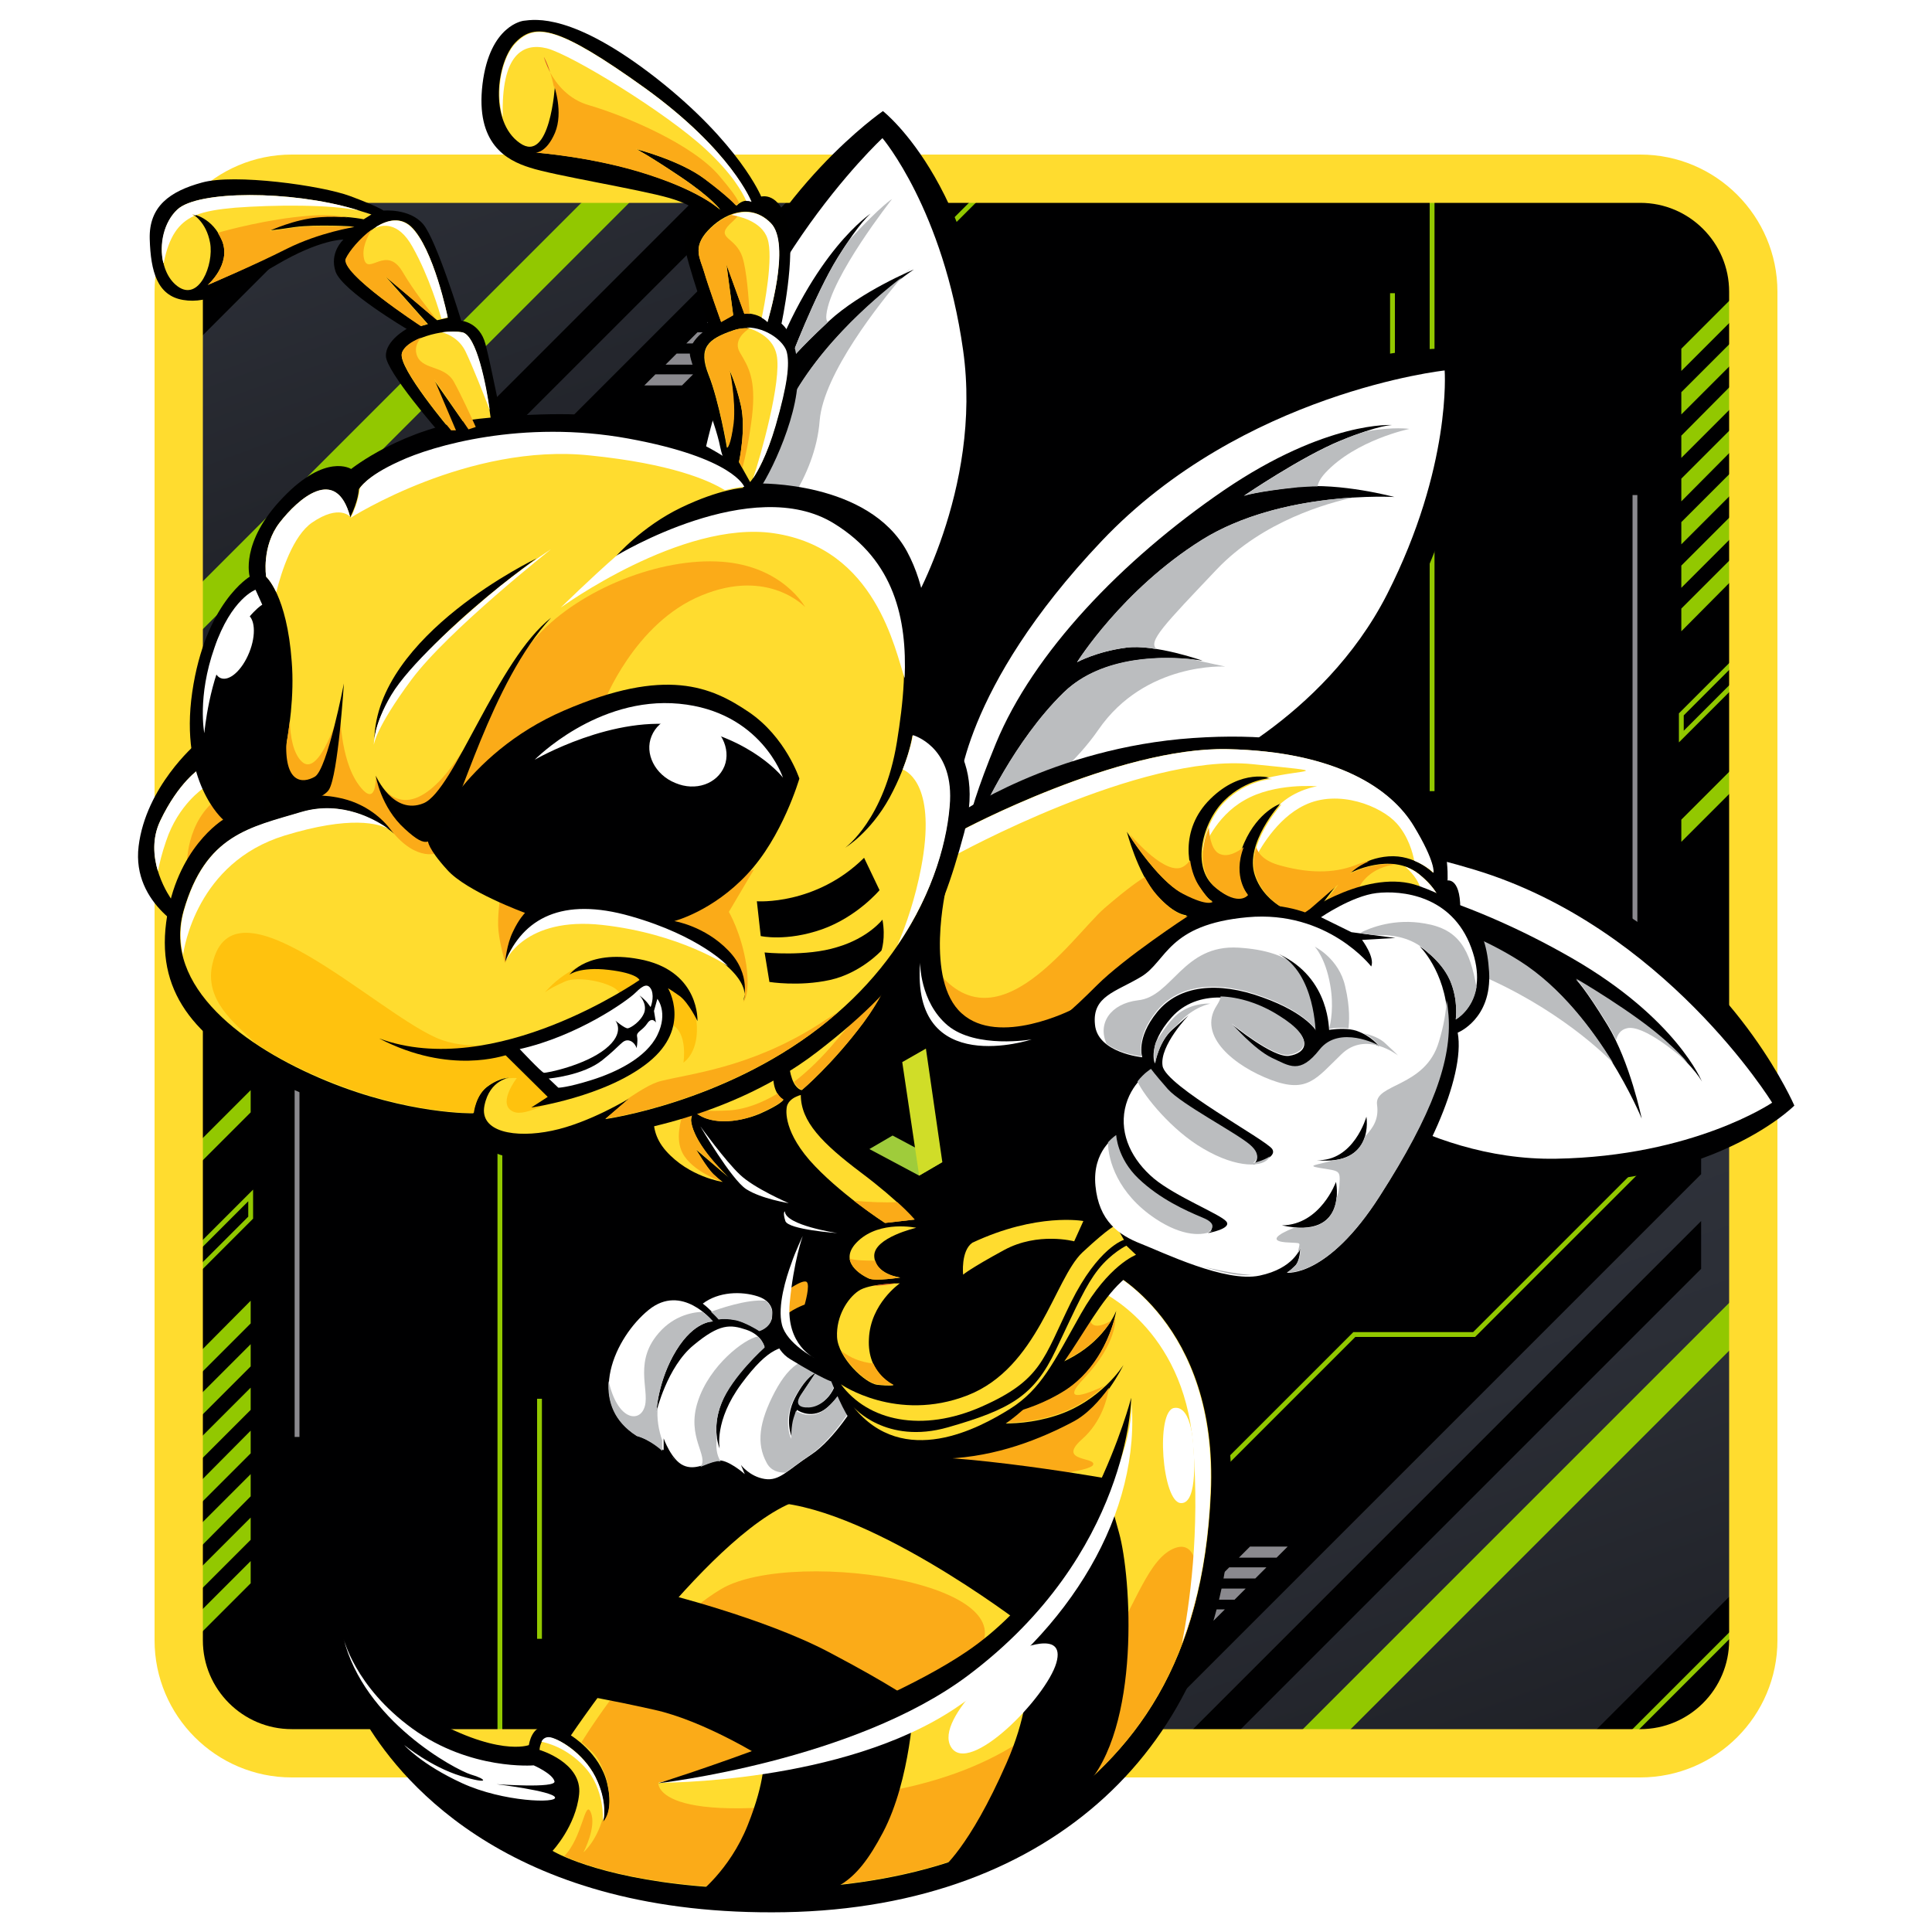<?xml version="1.0" encoding="UTF-8"?> <svg xmlns="http://www.w3.org/2000/svg" xmlns:xlink="http://www.w3.org/1999/xlink" version="1.1" id="Layer_1" x="0px" y="0px" viewBox="0 0 400 400" style="enable-background:new 0 0 400 400;" xml:space="preserve"> <style type="text/css"> .st0{fill:#000001;} .st1{clip-path:url(#SVGID_00000073684884459685858520000009508149657951302286_);} .st2{fill:url(#SVGID_00000064340052661360093100000008525310859115982983_);} .st3{fill:none;stroke:#92C800;stroke-width:7;stroke-miterlimit:10;} .st4{fill:none;stroke:#92C800;stroke-miterlimit:10;} .st5{fill:url(#SVGID_00000103956716818485387460000005273984853689035179_);} .st6{fill:#8A898E;} .st7{fill:#92C800;} .st8{fill:none;stroke:#8A898E;stroke-miterlimit:10;} .st9{fill:none;} .st10{clip-path:url(#SVGID_00000112634181328428070260000008486828613948675219_);} .st11{fill:url(#SVGID_00000033360205914964533000000016040804597772376479_);} .st12{fill:url(#SVGID_00000109748284944938543590000007921087832251825552_);} .st13{fill:none;stroke:#FFDC2F;stroke-width:10;stroke-miterlimit:10;} .st14{fill-rule:evenodd;clip-rule:evenodd;fill:#000001;} .st15{fill-rule:evenodd;clip-rule:evenodd;fill:#FFFFFF;} .st16{fill-rule:evenodd;clip-rule:evenodd;fill:#BBBDBF;} .st17{fill-rule:evenodd;clip-rule:evenodd;fill:#BDBDBE;} .st18{fill-rule:evenodd;clip-rule:evenodd;fill:#A7A9AC;} .st19{fill-rule:evenodd;clip-rule:evenodd;fill:#FFDC2F;} .st20{fill-rule:evenodd;clip-rule:evenodd;fill:#FBAB18;} .st21{fill-rule:evenodd;clip-rule:evenodd;} .st22{fill-rule:evenodd;clip-rule:evenodd;fill:#FFC20E;} .st23{fill-rule:evenodd;clip-rule:evenodd;fill:#D45227;} .st24{fill-rule:evenodd;clip-rule:evenodd;fill:#9FCC3B;} .st25{fill-rule:evenodd;clip-rule:evenodd;fill:#D0DD28;} </style> <g> <path class="st0" d="M339.6,363H60.4C47.5,363,37,352.5,37,339.6V60.4C37,47.5,47.5,37,60.4,37h279.2c12.9,0,23.4,10.5,23.4,23.4 v279.2C363,352.5,352.5,363,339.6,363z"></path> <g> <defs> <path id="SVGID_1_" d="M339.6,363H60.4C47.5,363,37,352.5,37,339.6V60.4C37,47.5,47.5,37,60.4,37h279.2 c12.9,0,23.4,10.5,23.4,23.4v279.2C363,352.5,352.5,363,339.6,363z"></path> </defs> <clipPath id="SVGID_00000057836037503668926580000014056298119153792163_"> <use xlink:href="#SVGID_1_" style="overflow:visible;"></use> </clipPath> <g style="clip-path:url(#SVGID_00000057836037503668926580000014056298119153792163_);"> <g> <g> <image style="overflow:visible;" width="1634" height="1573" transform="matrix(0.24 0 0 0.24 100.48 143.44)"> </image> <g> <linearGradient id="SVGID_00000002377806064429300220000001316803357497260440_" gradientUnits="userSpaceOnUse" x1="201.024" y1="1643.498" x2="127.223" y2="1440.73" gradientTransform="matrix(-1 0 0 -1 460.738 1871.37)"> <stop offset="0" style="stop-color:#32353E"></stop> <stop offset="0.341" style="stop-color:#2B2E36"></stop> <stop offset="0.877" style="stop-color:#191A1F"></stop> <stop offset="1" style="stop-color:#141519"></stop> </linearGradient> <path style="fill:url(#SVGID_00000002377806064429300220000001316803357497260440_);" d="M283.4,391.1h14.1l159-159 l-55.6-55.6l-48.7,48.7v17.9L219.5,375.8h-32.7L136.6,426l55.9,55.9L283.4,391.1z M352.2,252.8v9.9L239.1,375.8h-9.9 L352.2,252.8z"></path> </g> </g> <path class="st3" d="M463.6,151.2l-48.7,48.7v17.9L243.8,388.9H199l-50.2,50.2"></path> <path class="st4" d="M408.4,159.4L345.9,222v13.6l-40.7,40.7h-24.8L104.6,452.1"></path> <g> <image style="overflow:visible;" width="747" height="800" transform="matrix(0.24 0 0 0.24 280.96 274.72)"> </image> <g> <linearGradient id="SVGID_00000101063832641090180890000011961393154369887923_" gradientUnits="userSpaceOnUse" x1="-713.812" y1="1429.244" x2="-676.988" y2="1350.275" gradientTransform="matrix(-0.707 0.707 -0.707 -0.707 858.82 1840.835)"> <stop offset="0" style="stop-color:#32353E"></stop> <stop offset="0.341" style="stop-color:#2B2E36"></stop> <stop offset="0.877" style="stop-color:#191A1F"></stop> <stop offset="1" style="stop-color:#141519"></stop> </linearGradient> <polygon style="fill:url(#SVGID_00000101063832641090180890000011961393154369887923_);" points="401.3,307.9 327.4,381.8 327.4,407.3 317.2,417.5 327.3,427.6 424.1,330.7 "></polygon> </g> </g> <g> <polygon class="st6" points="264.3,322.5 266.6,320.2 258.8,320.2 256.5,322.5 "></polygon> <polygon class="st6" points="259.9,326.8 262.2,324.5 254.5,324.5 252.2,326.8 "></polygon> <polygon class="st6" points="255.6,331.2 257.9,328.9 250.1,328.9 247.9,331.2 "></polygon> <polygon class="st6" points="251.3,335.5 253.6,333.2 245.8,333.2 243.5,335.5 "></polygon> <polygon class="st6" points="246.9,339.8 249.2,337.5 241.5,337.5 239.2,339.8 "></polygon> <polygon class="st6" points="242.6,344.2 244.9,341.9 237.1,341.9 234.8,344.2 "></polygon> <polygon class="st6" points="238.2,348.5 240.5,346.2 232.8,346.2 230.5,348.5 "></polygon> <polygon class="st6" points="233.9,352.9 236.2,350.6 228.4,350.6 226.2,352.9 "></polygon> <polygon class="st6" points="229.6,357.2 231.9,354.9 224.1,354.9 221.8,357.2 "></polygon> <polygon class="st6" points="225.2,361.5 227.5,359.2 219.8,359.2 217.5,361.5 "></polygon> <polygon class="st6" points="220.9,365.9 223.2,363.6 215.4,363.6 213.1,365.9 "></polygon> <polygon class="st6" points="216.5,370.2 218.8,367.9 211.1,367.9 208.8,370.2 "></polygon> </g> <polygon class="st4" points="355.9,379.5 355.9,365.5 427.8,293.6 434.7,300.6 "></polygon> <polyline class="st4" points="178.7,503.9 269.5,413.1 283.6,413.1 442.6,254.1 "></polyline> </g> <g> <g> <polygon class="st4" points="361.4,139.2 361.4,134.6 348.1,147.9 348.1,152.5 "></polygon> </g> <g> <polygon class="st7" points="361.4,161 361.4,156.4 348.1,169.7 348.1,174.3 "></polygon> </g> <g> <polygon class="st7" points="361.4,117.3 361.4,112.7 348.1,126 348.1,130.7 "></polygon> </g> <g> <polygon class="st7" points="361.4,108.4 361.4,103.8 348.1,117.1 348.1,121.7 "></polygon> </g> <g> <polygon class="st7" points="361.4,99.4 361.4,94.8 348.1,108.1 348.1,112.7 "></polygon> </g> <g> <polygon class="st7" points="361.4,90.4 361.4,85.8 348.1,99.1 348.1,103.8 "></polygon> </g> <g> <polygon class="st7" points="361.4,81.5 361.4,76.8 348.1,90.2 348.1,94.8 "></polygon> </g> <g> <polygon class="st7" points="361.4,72.5 361.4,67.9 348.1,81.2 348.1,85.8 "></polygon> </g> <g> <polygon class="st7" points="361.4,63.5 361.4,58.9 348.1,72.2 348.1,76.8 "></polygon> </g> </g> <line class="st4" x1="296.5" y1="163.8" x2="296.5" y2="37.4"></line> <line class="st8" x1="338.5" y1="228.9" x2="338.5" y2="102.5"></line> <line class="st8" x1="237.7" y1="202.2" x2="237.7" y2="178.5"></line> <line class="st4" x1="234.1" y1="188.8" x2="234.1" y2="139"></line> <line class="st4" x1="288.3" y1="110.4" x2="288.3" y2="60.7"></line> <polygon class="st7" points="321.2,405.8 303.6,405.8 321.2,388.2 "></polygon> <rect x="-115.9" y="87.5" class="st9" width="488.1" height="325.4"></rect> </g> </g> <g> <defs> <path id="SVGID_00000008855343755417982570000016587842900649764019_" d="M60.4,37h279.2c12.9,0,23.4,10.5,23.4,23.4v279.2 c0,12.9-10.5,23.4-23.4,23.4H60.4C47.5,363,37,352.5,37,339.6V60.4C37,47.5,47.5,37,60.4,37z"></path> </defs> <clipPath id="SVGID_00000101078622959338925040000017409536823938873267_"> <use xlink:href="#SVGID_00000008855343755417982570000016587842900649764019_" style="overflow:visible;"></use> </clipPath> <g style="clip-path:url(#SVGID_00000101078622959338925040000017409536823938873267_);"> <g> <g> <image style="overflow:visible;" width="1633" height="1574" transform="matrix(0.24 0 0 0.24 -92.48 -115.04)"> </image> <g> <linearGradient id="SVGID_00000135663848995610845700000011500852501493685687_" gradientUnits="userSpaceOnUse" x1="333.515" y1="430.639" x2="259.714" y2="227.871" gradientTransform="matrix(-1 0 0 -1 400 400)"> <stop offset="0" style="stop-color:#32353E"></stop> <stop offset="0.341" style="stop-color:#2B2E36"></stop> <stop offset="0.877" style="stop-color:#191A1F"></stop> <stop offset="1" style="stop-color:#141519"></stop> </linearGradient> <path style="fill:url(#SVGID_00000135663848995610845700000011500852501493685687_);" d="M116.6,8.9h-14.1l-159,159l55.6,55.6 l48.7-48.7v-17.9L180.5,24.2h32.7L263.4-26l-55.9-55.9L116.6,8.9z M47.8,147.2v-9.9L160.9,24.2h9.9L47.8,147.2z"></path> </g> </g> <path class="st3" d="M-63.6,248.8l48.7-48.7v-17.9L156.2,11.1H201l50.2-50.2"></path> <path class="st4" d="M-8.4,240.6L54.1,178v-13.6l40.7-40.7h24.8L295.4-52.1"></path> <g> <image style="overflow:visible;" width="747" height="799" transform="matrix(0.24 0 0 0.24 -60.32 -60.56)"> </image> <g> <linearGradient id="SVGID_00000084525968540174509020000004134736826146547113_" gradientUnits="userSpaceOnUse" x1="-713.812" y1="1429.244" x2="-676.988" y2="1350.275" gradientTransform="matrix(0.707 -0.707 0.707 0.707 -458.82 -1440.835)"> <stop offset="0" style="stop-color:#32353E"></stop> <stop offset="0.341" style="stop-color:#2B2E36"></stop> <stop offset="0.877" style="stop-color:#191A1F"></stop> <stop offset="1" style="stop-color:#141519"></stop> </linearGradient> <polygon style="fill:url(#SVGID_00000084525968540174509020000004134736826146547113_);" points="-1.3,92.1 72.6,18.2 72.6,-7.3 82.8,-17.5 72.7,-27.6 -24.1,69.3 "></polygon> </g> </g> <g> <polygon class="st6" points="135.7,77.5 133.4,79.8 141.2,79.8 143.5,77.5 "></polygon> <polygon class="st6" points="140.1,73.2 137.8,75.5 145.5,75.5 147.8,73.2 "></polygon> <polygon class="st6" points="144.4,68.8 142.1,71.1 149.9,71.1 152.1,68.8 "></polygon> <polygon class="st6" points="148.7,64.5 146.4,66.8 154.2,66.8 156.5,64.5 "></polygon> <polygon class="st6" points="153.1,60.2 150.8,62.5 158.5,62.5 160.8,60.2 "></polygon> <polygon class="st6" points="157.4,55.8 155.1,58.1 162.9,58.1 165.2,55.8 "></polygon> <polygon class="st6" points="161.8,51.5 159.5,53.8 167.2,53.8 169.5,51.5 "></polygon> <polygon class="st6" points="166.1,47.1 163.8,49.4 171.6,49.4 173.8,47.1 "></polygon> <polygon class="st6" points="170.4,42.8 168.1,45.1 175.9,45.1 178.2,42.8 "></polygon> <polygon class="st6" points="174.8,38.5 172.5,40.8 180.2,40.8 182.5,38.5 "></polygon> <polygon class="st6" points="179.1,34.1 176.8,36.4 184.6,36.4 186.9,34.1 "></polygon> <polygon class="st6" points="183.5,29.8 181.2,32.1 188.9,32.1 191.2,29.8 "></polygon> </g> <polygon class="st4" points="44.1,20.5 44.1,34.5 -27.8,106.4 -34.7,99.4 "></polygon> <polyline class="st4" points="221.3,-103.9 130.5,-13.1 116.4,-13.1 -42.6,145.9 "></polyline> </g> <g> <g> <polygon class="st4" points="38.6,260.8 38.6,265.4 51.9,252.1 51.9,247.5 "></polygon> </g> <g> <polygon class="st7" points="38.6,239 38.6,243.6 51.9,230.3 51.9,225.7 "></polygon> </g> <g> <polygon class="st7" points="38.6,282.7 38.6,287.3 51.9,274 51.9,269.3 "></polygon> </g> <g> <polygon class="st7" points="38.6,291.6 38.6,296.2 51.9,282.9 51.9,278.3 "></polygon> </g> <g> <polygon class="st7" points="38.6,300.6 38.6,305.2 51.9,291.9 51.9,287.3 "></polygon> </g> <g> <polygon class="st7" points="38.6,309.6 38.6,314.2 51.9,300.9 51.9,296.2 "></polygon> </g> <g> <polygon class="st7" points="38.6,318.5 38.6,323.2 51.9,309.8 51.9,305.2 "></polygon> </g> <g> <polygon class="st7" points="38.6,327.5 38.6,332.1 51.9,318.8 51.9,314.2 "></polygon> </g> <g> <polygon class="st7" points="38.6,336.5 38.6,341.1 51.9,327.8 51.9,323.2 "></polygon> </g> </g> <line class="st4" x1="103.5" y1="236.2" x2="103.5" y2="362.6"></line> <line class="st8" x1="61.5" y1="171.1" x2="61.5" y2="297.5"></line> <line class="st8" x1="162.3" y1="197.8" x2="162.3" y2="221.5"></line> <line class="st4" x1="165.9" y1="211.2" x2="165.9" y2="261"></line> <line class="st4" x1="111.7" y1="289.6" x2="111.7" y2="339.3"></line> <polygon class="st7" points="78.8,-5.8 96.4,-5.8 78.8,11.8 "></polygon> <rect x="27.9" y="-12.8" transform="matrix(-1 -1.224647e-16 1.224647e-16 -1 543.786 299.684)" class="st9" width="488.1" height="325.4"></rect> </g> </g> <path class="st13" d="M339.6,363H60.4C47.5,363,37,352.5,37,339.6V60.4C37,47.5,47.5,37,60.4,37h279.2c12.9,0,23.4,10.5,23.4,23.4 v279.2C363,352.5,352.5,363,339.6,363z"></path> <g> <path class="st14" d="M199.8,180.8c0,0-12.3-8.8-0.6-34.8c12.3-27.5,24.4-41,50.2-58.1c25.8-17.1,53-15.8,53-15.8 s7.2,26.4-16.3,63.4c-23.5,37-52,28-64.6,36.5C209,180.5,203.2,187.3,199.8,180.8z"></path> <path class="st15" d="M198.4,164.2c0,0,0.5-21.4,29.7-52.2c29.2-30.8,71-35.3,71-35.3s1.5,19.9-11.9,46.3 c-13.4,26.3-40.1,37.5-40.1,37.5l-43.8,7.8c0,0,6.6-14.8,16.9-24.9c10.3-10,28.8-6.6,28.8-6.6s-9.8-3.5-15.9-2.7 c-6.1,0.8-10.1,3-10.1,3s9.4-15,25.8-25.3c16.5-10.3,39.9-8.9,39.9-8.9s-11.1-3-20-2.1c-8.9,1-11.1,1.8-11.1,1.8s11.9-8.1,20-11.4 c8.1-3.3,10.7-3.2,10.7-3.2s-13.6-1-34.9,13.5c-21.2,14.5-39.5,33.7-47.2,52.4c-7.7,18.7-6.5,22.5-6.5,22.5 S197.6,174.6,198.4,164.2z"></path> <path class="st16" d="M277.5,91.3c-8.1,3.3-20,11.4-20,11.4s2.3-0.9,11.1-1.8c1.4-0.1,2.8-0.2,4.2-0.2c0.1-0.7,0.5-1.6,1.6-2.8 c6.3-6.8,17.4-9.1,17.4-9.1s-3.2-0.5-8.9,0.5C281.5,89.7,279.7,90.3,277.5,91.3z"></path> <path class="st17" d="M199.7,173.7c0.2-1.1,0.4-2.5,1-4.4c-1.1,2.6-1.8,4.3-2,4.8c0,0,0,0.1,0,0.1 C198.8,174.1,199.2,173.9,199.7,173.7z"></path> <path class="st16" d="M253.7,138c0,0-3.4-0.7-6.9-1.5c-5.1-0.6-18.5-1.1-26.6,6.9c-10.3,10-16.9,24.9-16.9,24.9l7.6-1.4 c5.6-3.9,12-9.3,16.5-15.8C237.1,137,253.7,138,253.7,138z"></path> <path class="st16" d="M248.8,111.8c-16.5,10.3-25.8,25.3-25.8,25.3s4-2.2,10.1-3c1.9-0.3,4.2-0.1,6.4,0.3 c-2-1.5,1.6-5.1,12.4-16.5c9.6-10.1,23.2-13.8,28.3-14.9C271.9,103.5,259,105.4,248.8,111.8z"></path> <path class="st14" d="M235.2,187.7c0,0,2-15.4,29-17.2c28.5-2,45.2,2.5,70.8,17.8c25.6,15.3,36.5,40.6,36.5,40.6 s-19,19.2-60.4,15.6s-46.2-33.8-58.9-41.1C239.5,196,231.1,193.9,235.2,187.7z"></path> <path class="st15" d="M247.8,178.1c0,0,18.5-9.9,57.6,2c39.2,11.9,61.5,48.2,61.5,48.2s-16.3,11.1-44.7,11.6 c-28.3,0.5-49.7-18.7-49.7-18.7l-26-36.5c0,0,15.6-1.1,28.7,3.5c13.1,4.6,18.3,23.3,18.3,23.3s-1.4-10.7-4.8-15.9 c-3.4-5.3-7-7.9-7-7.9s16.9,1.3,33,11.5c16.1,10.1,25.2,32.4,25.2,32.4s-2.4-11.7-7.1-19.4c-4.7-7.7-6.5-9.4-6.5-9.4 s12.2,7.1,18.6,12.9c6.4,5.8,7.5,8.3,7.5,8.3s-5.2-13.1-26.9-25.6c-21.7-12.5-46.2-20-65.6-18c-19.4,2-22.1,4.9-22.1,4.9 S238.6,182.4,247.8,178.1z"></path> <path class="st16" d="M344.9,215.5c-6.4-5.8-18.6-12.9-18.6-12.9s1.7,1.7,6.5,9.4c0.6,1,1.2,2.1,1.8,3.3c0.3-1.1,0.9-2.1,2.2-2.4 c3.4-0.9,11.1,5.7,12.6,7.1C348.3,218.7,346.9,217.3,344.9,215.5z"></path> <path class="st16" d="M314.7,199c-7.4-4.7-15.1-7.5-21.1-9.2l8.9,10.5c17.6,6.6,28.7,16.9,31.5,19.8 C329.7,213.1,323.2,204.4,314.7,199z"></path> <path class="st14" d="M160.8,172c0,0-15.1,0.6-20.3-27.1c-5.6-29.3-3.4-47.4,8-76.7C159.8,38.8,182.8,23,182.8,23s21,16.3,22.8,60 c1.9,43.7-26.6,54.1-32,68.6C168.2,166.1,167.3,175.1,160.8,172z"></path> <path class="st15" d="M150.2,159.9c0,0-11.8-17.2-5.5-59.6c6.3-42.3,38-71.7,38-71.7s12.6,14.8,16.7,43.9 c4.1,29-11.4,54.4-11.4,54.4l-31.4,33.2c0,0-3-15.8-0.4-30.1C158.9,115.7,176,107,176,107s-10,3.3-14.5,7.7 c-4.6,4.4-6.6,8.6-6.6,8.6s-0.9-17.6,6.7-35.9c7.6-18.3,27.6-31.6,27.6-31.6s-10.9,4.5-17.6,10.7c-6.7,6.2-8.1,8.3-8.1,8.3 s5.2-13.8,9.9-21.4c4.7-7.6,6.9-9.2,6.9-9.2s-11.8,7.6-20.9,32.2c-9.1,24.5-13.2,51-8.8,70.6c4.4,19.5,7.5,21.8,7.5,21.8 S155.5,168.6,150.2,159.9z"></path> <path class="st16" d="M161.5,87.4c-2.4,5.7-3.9,11.4-4.9,16.5l3.3,4.9c0,0,8.9-9.6,9.8-21.7c0.8-9.8,12.6-24.5,17-29.7 C181.2,61.7,167.5,73,161.5,87.4z"></path> <path class="st16" d="M173.4,53.4c-4.7,7.6-9.9,21.4-9.9,21.4s1.4-2,7.9-8.1c-0.3-0.3-0.4-0.8-0.3-1.6 c0.9-7.8,13.6-23.9,13.6-23.9s-2.1,1.2-8.6,8.2C175.3,50.4,174.4,51.8,173.4,53.4z"></path> <path class="st17" d="M187.7,56.4c0.5-0.5,0.7-0.8,0.7-0.8s-0.4,0.4-1,1C187.5,56.5,187.6,56.5,187.7,56.4z"></path> <path class="st14" d="M161.6,269.9c0,0,1.1-3.4-5.4-4.6c-6.5-1.2-12.2,2.4-12.2,2.4s-4.1-4.4-13.1,2c-9,6.4-9.7,17.1-7.3,23.1 c2.5,5.9,6.7,7.1,9.6,8.2c3,1.1,3.5,4.3,7.2,5.5c3.7,1.1,7.6-2.6,10.3-0.4c2.7,2.2,6.2,4.8,10.9,3.2c4.7-1.5,10.1-7.9,13.7-11.6 c3.6-3.7,5.1-7.2,5.1-7.2s-3.2-10.3-8.3-12.9c-5-2.6-7.2-1.2-8.4-3.6C162.6,271.5,161.6,269.9,161.6,269.9z"></path> <path class="st15" d="M131.9,297.3c-10.9-7-4.5-20.5,2.4-26.1c6.9-5.6,13.3,2.4,13.3,2.4s-3.8-0.2-7.6,6 c-3.8,6.2-4.1,12.7-4.1,12.7s2.2-9.3,7.7-13.8c5.4-4.5,7.6-4.3,10.9-3.2c3.3,1.1,3.8,3.6,3.8,3.6s-6.8,6-8.9,11.5 c-2.2,5.5-0.4,9.5-0.4,9.5s-1.2-5.7,4.5-13.4c5.7-7.7,8.5-8,12-7.7c3.5,0.3,8.6,0.7,8,5.5c-0.6,4.8-3.6,6.8-5.8,6.9 c-2.2,0.1-2.9-0.8-1.7-2.6c1.2-1.8,3-4.5,3-4.5s-2,0.7-4.4,5.3c-2.4,4.6-0.6,8.3-0.6,8.3s0-2.8,0.5-4.3c0.5-1.5,0.5-1.5,0.5-1.5 s2.3,1.7,5.1,0.3c2.7-1.4,5.2-5.8,5.2-5.8l2.2,3.7c0,0-4.7,7.9-9.6,11.1c-4.9,3.2-6.5,5.5-9.6,5c-3.1-0.5-4.9-2.9-4.9-2.9l0.8,1.9 c0,0-3.7-3.3-5.8-2.8c-2.1,0.5-4.5,2.1-6.9,1c-2.5-1.1-4.1-5.6-4.1-5.6l0,2.4C137.2,300.4,134.8,298.1,131.9,297.3z"></path> <path class="st15" d="M145.5,269.9c3.3-2.5,8-2.6,11.4-1.5c3.4,1.1,3.4,3.9,2.6,5.3c-0.7,1.4-2.3,1.8-2.3,1.8s-3.1-2-5.2-2.3 c-2.1-0.3-3.2-0.1-3.2-0.1S147,271,145.5,269.9z"></path> <path class="st16" d="M148.2,302.6c0.3-0.1,0.6-0.1,1,0c-0.9-1.5-1-3-0.8-5c-0.2-1.7-0.2-4.2,1-7.1c2.2-5.5,8.9-11.5,8.9-11.5 s-0.2-1.2-1.4-2.3c-2.8,0.5-10,6-12.4,13.4c-2.5,7.5,2.4,11.4,0.5,13.6C146.1,303.3,147.1,302.8,148.2,302.6z"></path> <path class="st16" d="M136.2,291.1c-0.2,0.8-0.3,1.2-0.3,1.2s0.3-6.5,4.1-12.7c3.8-6.2,7.6-6,7.6-6s-0.8-1-2.2-2 c-2.3,0.1-6.4,0.9-9.6,5.1c-4.6,6-1,11.8-2.5,15c-1.2,2.8-5.5,2.2-7.3-5.8c-0.3,4.3,1.1,8.4,5.8,11.4c2.9,0.8,5.3,3.1,5.3,3.1 l0-2.2C136.4,296.2,135.9,293.7,136.2,291.1z"></path> <path class="st16" d="M158.5,269.3c-3.8-0.4-10,1.8-11.3,2.3c0.9,0.8,1.6,1.6,1.6,1.6s1-0.3,3.2,0.1c2.1,0.3,5.2,2.3,5.2,2.3 s1.5-0.4,2.3-1.8C160.1,272.6,160.2,270.6,158.5,269.3z"></path> <path class="st18" d="M139.2,301.7c0-0.1-0.1-0.1-0.1-0.2c0.2,0.3,0.5,0.7,0.8,1C139.6,302.2,139.4,302,139.2,301.7z"></path> <path class="st16" d="M175.1,286.6c0,0-2.5,4.3-5.2,5.8c-2.7,1.4-5.1-0.3-5.1-0.3s0,0-0.5,1.5c-0.5,1.5-0.5,4.3-0.5,4.3 s-1.8-3.7,0.6-8.3c2.4-4.6,4.4-5.3,4.4-5.3s-1.8,2.7-3,4.5c-1.2,1.8-0.5,2.7,1.7,2.6c2.2-0.1,5.2-2.1,5.8-6.9 c0.2-1.4-0.1-2.4-0.7-3.2c-5.6-1-8.9,0.7-12.2,6.9c-3.3,6.3-3.8,10.7-1.7,14.6c0.9,1.8,2.6,2.1,3.9,2.1c1.3-0.9,2.8-2.1,4.9-3.5 c4.9-3.2,9.6-11.1,9.6-11.1L175.1,286.6z"></path> <path class="st14" d="M198,168.8c0,0,19.9-14,49-16c29.1-2,39.8,6.7,46.6,12.5c6.8,5.8,6.1,17,6.1,17s3-0.7,2.6,7.2 c-0.4,7.8-44.6-2.4-53.5,3.9c-8.9,6.3-19.2,11.8-23.9,17.7c-4.7,5.9-20,12-30.2,2.4C184.7,203.8,198,168.8,198,168.8z"></path> <path class="st19" d="M199.1,171.9c0,0,32.3-17.3,55-16.8c22.7,0.5,33.9,8.3,38.5,15.9c4.6,7.6,4.1,9.7,4.1,9.7s-3.7-3.8-9.2-3.4 c-5.4,0.4-8.1,3.5-8.1,3.5s8.5-4.5,14.3,0.1c5.8,4.6,4.7,8.2,4.7,8.2l-27,1.1l5.5-7.2l-7.6,6.6c0,0-7.3-1.8-9.5-8.4 c-2.2-6.6,5.3-14.8,5.3-14.8s-4.6,1.5-7.5,8.1c-2.9,6.6,0.6,10.6,0.6,10.6s-1.8,2.6-6.7-1.5c-4.9-4-2.6-13.4,2-17.9 c4.6-4.5,9.7-4.6,9.7-4.6s-6.1-2.1-12.6,4.3c-6.5,6.4-4.7,14.7-2.5,17.9c2.1,3.2,2.8,3.2,2.8,3.2s-0.9,1-6.1-1.6 c-5.2-2.6-11.5-12.7-11.5-12.7s2.2,8.5,6,12.9c3.8,4.4,6.4,4.4,6.4,4.4s-13,8.6-18.8,14.3s-7.6,6.9-10.5,9.2 c-2.9,2.2-15.1,6.8-21.4-1.9C188.8,202.6,179.7,199,199.1,171.9z"></path> <path class="st15" d="M289.2,170.5c2.4,2.7,3.3,6.1,3.6,7.7c2.5,1,4,2.5,4,2.5s0.5-2.1-4.1-9.7c-4.6-7.6-15.8-15.4-38.5-15.9 c-22.7-0.5-55,16.8-55,16.8c-0.5,0.7-0.9,1.3-1.4,2c-0.1,1.8-0.1,3.2-0.1,3.2s38.4-21.2,61.5-18.9c18,1.8,10.6,1,3,2.9 c0.7,0.1,1.2,0.2,1.2,0.2s-5.1,0.1-9.7,4.6c-2.6,2.5-4.4,6.6-4.7,10.3c0.2-0.7,2.6-7.1,8.6-10.5c6.3-3.7,15.1-2.9,15.1-2.9 s-4.5,0.6-8,4c0.4-0.2,0.6-0.2,0.6-0.2s-5.3,5.8-5.7,11.6c1-2,4.6-8.7,10.5-11.5C277.1,163.3,286,166.9,289.2,170.5z"></path> <path class="st15" d="M293.8,181c-0.9-0.7-1.9-1.2-2.9-1.6c0.8,0.7,3,2.7,3.4,5.4c0.3,2.4,2.1,3.3,4.3,3.6 C298.6,187.3,298,184.4,293.8,181z"></path> <path class="st20" d="M258.4,185.3c0,0-3.3-3.7-0.9-9.9c-1.4,1.1-3.2,2-4.7,1.5c-1.8-0.5-2.4-3.3-2.5-5.6 c-1.9,4.5-1.9,9.8,1.5,12.6C256.6,187.8,258.4,185.3,258.4,185.3z"></path> <path class="st20" d="M282.5,182.1c1.9-2.1,4.4-2.9,6.4-3.1c-4.7-0.6-9.4,1.9-9.4,1.9s1.3-1.5,4-2.6c-0.8,0.1-1.6,0.3-2.3,0.6 c-4.1,1.7-9.2,2.2-16.1,0.3c-3.4-0.9-4.6-2.5-5-3.8c-0.6,1.9-0.8,4-0.1,5.9c2.2,6.6,9.5,8.4,9.5,8.4l7.6-6.6l-5.5,7.2l11.4-0.5 c0.4-0.2,0.6-0.2,0.7-0.2C284.3,189.7,278.6,186.3,282.5,182.1z"></path> <path class="st20" d="M245.9,189.7c0,0-2.5,0-6.4-4.4c-0.9-1-1.7-2.3-2.5-3.7c-1,0.6-3.3,2.1-8.3,6.4c-6.9,6-24.2,32.6-37.3,9 c0,0-1.6,2.5-2.3,6.3c1.6,2.8,4,5.1,6.1,8c6.4,8.7,18.5,4.1,21.4,1.9c2.9-2.2,4.7-3.4,10.5-9.2S245.9,189.7,245.9,189.7z"></path> <path class="st20" d="M251.1,186.7c0,0-0.7,0-2.8-3.2c-0.8-1.2-1.6-3.1-1.9-5.4c-0.6,0.8-1.3,1.4-2.1,1.6 c-3.8,0.9-10.3-6.9-10.3-6.9l0.5,1.2c2,2.9,6.5,9.1,10.5,11.1C250.2,187.8,251.1,186.7,251.1,186.7z"></path> <path class="st14" d="M301.8,213.8c0,0,7.1-2.8,6.5-12.6c-0.6-9.8-4.3-14.1-14.6-17.8c-10.3-3.7-23.5,5.5-23.5,5.5 s-9.6-3.8-20.5,0.3c-10.8,4.1-9.5,9.1-16.1,12c-6.6,2.9-9.2,5.5-9.1,10.5c0.1,5,3.4,7.5,6.1,8.7c2.7,1.2,3.8,1.1,3.8,1.1 s-2.1,1.8-3.3,5.5c-1.2,3.7-0.6,5.6-0.6,5.6s-5.6,2-6.3,10.8c-0.7,8.7,2.5,13,10.9,16.4c8.4,3.4,16.8,6.8,22.1,7.5 c5.3,0.6,9-2,9-2s7.9,1.8,18.3-10.8C294.8,241.9,303.5,223,301.8,213.8z"></path> <path class="st14" d="M231.2,260.2c0,0,26,7.7,23.6,54c-2.4,46.3-36.2,80.7-92.3,81.7c-56.1,1-78.9-26.5-86.4-38.7 c-7.5-12.2-7.1-27.7-7.1-27.7s3.3,16.3,18.6,25.4c15.3,9,21.9,6.4,21.9,6.4s0.6-4.6,4.1-3.7c3.5,0.9,18.6-30.8,40.6-45.4 c22-14.6,33.5-13.5,36.9-14.2C194.4,297.3,231.2,260.2,231.2,260.2z"></path> <path class="st19" d="M229.4,263c0,0,22.9,10.9,21.3,46.1c-1.6,35.2-15.6,53.9-35.6,67.5c-19.9,13.6-49.1,15.8-70.6,13.9 c-21.4-1.9-30.1-7.3-30.1-7.3s4.8-5.1,5.5-11.7c0.7-6.6-8.2-9.2-8.2-9.2s0.1-2.9,2.3-2.5c2.3,0.4,7.6,3.8,9.7,9.1 c2.2,5.2,1.1,8.6,1.1,8.6s2.4-2,0.9-8.3c-1.5-6.3-7.5-9.9-7.5-9.9s27.8-41.3,46.3-48.4c18.5-7.1,20.2-8.3,31.1-8.7 c10.8-0.3,20-4.2,26.4-7.5c6.4-3.3,10.6-12.1,10.6-12.1s-4.6,7.5-14,10.5c-9.4,3-17.1,0.9-17.1,0.9s10.3-0.4,19.1-6.1 c8.8-5.7,10.5-16.5,10.5-16.5s-2,5.5-8.8,9.4c-6.8,3.9-9.6,2.6-9.6,2.6L229.4,263z"></path> <path class="st20" d="M224,298c4.2-3.7,5.3-8.7,5.6-10.7c-1.9,2.6-4.5,5.6-7.7,7.2c-6.3,3.3-15.4,7.1-26.1,7.5 c-0.7,1.5-0.6,2.6,0.3,2.9c6.6,2.7,29.5,0.2,30.2-1.6C227.1,301.6,218.7,302.7,224,298z"></path> <path class="st20" d="M218.6,292.9c4.4-1.4,7.8-3.9,10.1-6c-2.7,1.3-9.8,4.3-4.2-1.6c6.9-7.3,6.4-12.4,6.4-12.4s0,0-0.1,0.1 c-0.9,3.2-3.5,10.4-10.2,14.8c-8.1,5.2-17.4,6-18.9,6.1c0,0,0,0-0.1,0.1C202.9,294.1,210,295.7,218.6,292.9z"></path> <path class="st20" d="M222.4,280.6c4.1-2.3,6.4-5.2,7.7-7.2c-1.8,1.1-5.7,2.8-4.2-3.4c0,0-4.1,3.6-9.3,8.6l-3.8,4.6 C212.8,283.2,215.6,284.5,222.4,280.6z"></path> <path class="st20" d="M144.6,390.4c21.4,1.9,50.6-0.3,70.6-13.9c15.3-10.4,27-23.8,32.4-45.3c1-7.9-0.6-12.8-5.2-10.3 c-10.7,5.9-10.2,41.2-58.8,50c-48.5,8.8-47.3-1.8-47.3-1.8s43.3-7.5,63.3-24.1c20-16.6-35.1-25-50.3-16 c-14.2,8.5-27.3,29.1-28.9,31.7c0.4,0.3,0.8,0.7,1.2,1.1c1,0.8,2.3,2.1,3.1,4.3c0.4,0.9,0.8,1.8,1,2.8c1.5,6.3-0.9,8.3-0.9,8.3 s0.2-0.7,0.3-2c-1.2,5.7-4.3,8.3-4.3,8.3s2.8-5.3,1.5-8.3c-1.2-2.8-1.7,5.3-5.5,9.1C120.7,386,129.5,389.1,144.6,390.4z"></path> <path class="st15" d="M247,299c1.5,18.2-0.8,33.8-2.3,41.3c3.3-8.7,5.4-19,5.9-31.2c1.6-35.2-21.3-46.1-21.3-46.1l-0.1,0.1 l-1.6,4.1C227.7,267.3,245,274.8,247,299z"></path> <path class="st21" d="M108.4,4.3c0,0-7,0.8-8.5,13.1c-1.5,12.4,5,15.8,9.8,17.3c4.8,1.6,22.7,4.5,28.9,6.3 c6.2,1.8,6.9,4.1,6.9,4.1s-4.2,1.9-3.8,5.5c0.4,3.6,5.2,17.2,5.2,17.2s-4.7,2.7-4,6c0.7,3.3,5.1,13.1,6.2,18.7 c1.1,5.6,5.5,10.4,6.8,10.2c1.4-0.2,8.5-13.5,9.2-23.1c0.7-9.6-3.3-12.6-3.3-12.6s3-13.9,1.3-20.6c-1.7-6.8-5.5-5.7-5.5-5.7 s-4.5-11-21.7-24.5C118.6,2.7,110.8,4,108.4,4.3z"></path> <path class="st21" d="M91,89.6c0,0-11.1-12.7-11.1-15.9c-0.1-3.2,4.3-5.6,4.3-5.6s-13.2-7.8-14.7-11.8c-1.4-4,1.6-6.7,1.6-6.7 s-4.8-0.1-13.8,5.2c-9,5.2-14.1,8.2-19.4,7.3c-5.3-0.9-6.7-5.8-6.9-12.6c-0.2-6.8,4.2-9.9,10.8-11.7c6.7-1.9,24.8,0.6,30.7,2.8 c5.9,2.2,6.9,3,6.9,3s5.4-0.5,8.2,2.8c2.8,3.3,7.9,20,7.9,20s3.8,0.3,5,4.8c1.2,4.6,3.5,16.4,3.5,16.4L91,89.6z"></path> <path class="st19" d="M73.4,43.3c-13.2-3.9-32.5-3.9-36.7,0.1c-4.2,4-4.3,12.7,0.1,15.9c4.4,3.2,7.5-4.5,6.7-9 c-0.8-4.5-3.7-6-3.7-6s4.3,0.7,6.2,5.6c1.9,4.9-3,9.1-3,9.1s9.5-4.1,16.3-7.6c6.8-3.4,14-4.5,14-4.5s-7.5-0.5-12.2,0.1 c-4.6,0.7-5.4,0.7-5.4,0.7s5.1-2.4,10.2-2.8c5.1-0.4,9.4,0.5,9.4,0.5l1.6-1L73.4,43.3L73.4,43.3z M92.7,65.8l-2.2,0.5l-10.7-9.1 l8.8,9.9l-1.4,0.4c0,0-17-11-15.5-14c1.5-2.9,8.6-11,13.4-6.6C89.8,51.4,92.7,65.8,92.7,65.8L92.7,65.8z M93.4,89.2 c0,0-11-13-10.2-16c0.8-3,8.6-5.2,12.5-4.4c3.9,0.8,6,18.6,6,18.6L97,88.9l-7.2-10.3l4.5,10.6L93.4,89.2z"></path> <path class="st14" d="M133,231.9c0,0-1.4,4.3,4.2,9.4c5.5,5.1,14.5,5,14.5,5s0.6,1.1,3.3,2.3c2.7,1.2,6,2.1,6,2.1 s-0.6,1.5,0.5,2.6c1.1,1.1,3.2,2.1,3.2,2.1s-1.2,2.4-2.3,5.6c-1.1,3.3-5.7,16.2,1.2,20.4c6.9,4.2,8.5,4.6,8.5,4.6s2.9,7.3,4.3,8.3 c1.4,1,13.2,11.1,28.7,2.4c15.5-8.7,19.8-26.2,28.7-32.7c8.9-6.5,12.1-1.2,15.6-5.1c3.5-3.9-1.8-10.7-1.8-10.7s6.9-3.3,4.2-12.5 c-2.6-9.2-29.8-26.7-29.8-26.7s-15.2,7.8-22.9,0.8c-7.7-6.9-3.2-26-3.2-26L133,231.9z"></path> <path class="st19" d="M143.1,232.2c0.7,5.1,7.8,11.6,7.8,11.6l-6.8-5.8c0,0,2.2,3.8,3.6,5.1c1.4,1.3,1.9,1.6,1.9,1.6 s-6.9-1-11.7-6.4c-4.8-5.4-1.4-11.1-1.4-11.1l6.1,3.7l0.9-0.7C143.5,230.1,143,231.5,143.1,232.2z"></path> <path class="st20" d="M144.1,237.9l6.4,5.5c0,0,0,0,0,0c-1.4-1.4-6.8-6.8-7.4-11.2c-0.2-0.7,0.4-2,0.4-2l-0.9,0.7l-1.1-0.7 c-0.6,1.8-1.7,5.6-0.2,8.5c2,3.9,8.3,6,8.3,6s-0.5-0.3-1.9-1.6C146.3,241.7,144.1,237.9,144.1,237.9z"></path> <path class="st19" d="M143,229.3c3,3.9,9.7,3.2,14.3,1.3c4.5-2,4.9-2.9,4.9-2.9s-2-1-2.1-4.5c0-3.6,3-5.5,3-5.5s0.1,3.5,0.9,5.7 c0.8,2.2,2,2.3,2,2.3s6.2-5.2,12.7-13.9c6.5-8.7,6.9-15.1,6.9-15.1L143,229.3z"></path> <path class="st20" d="M157.3,230.5c4.5-2,4.9-2.9,4.9-2.9s-0.7-0.3-1.2-1.2c-3.3,2-6.8,3.3-10.1,3.5c-4.1,0.2-6.3,0-7.6-0.2 C146.5,233.2,152.9,232.5,157.3,230.5z"></path> <path class="st20" d="M172.9,215.7c-2.5,3-5.4,5.9-8.5,8.3c0.8,1.5,1.7,1.6,1.7,1.6s6.2-5.2,12.7-13.9c1.9-2.6,3.3-4.9,4.3-7 C180.5,207.2,176.6,211.3,172.9,215.7z"></path> <path class="st21" d="M40.5,154.1c0,0-10.3,8.8-11.8,21.1c-1.5,12.3,11,18,11,18s11.6-19.4,13.1-22.6 C54.3,167.4,40.5,154.1,40.5,154.1z"></path> <path class="st19" d="M41.4,159.1c0,0-4.4,2.8-8.2,10.8c-3.8,8,2.3,16.3,2.3,16.3s5.5-11,10.6-14.2c5.2-3.2,5.2-3.2,5.2-3.2 L41.4,159.1z"></path> <path class="st20" d="M45.6,164.9c-7.4,5-6.9,14.7-6.9,14.7L49,169.4L45.6,164.9z"></path> <path class="st15" d="M33.2,169.9c-1.8,3.7-1.4,7.5-0.5,10.5c0.3-1.6,0.8-3.7,1.7-6.3c2.5-7.5,7.7-10.9,7.7-10.9l-0.1-3.3 l-0.7-0.7C41.4,159.1,37,161.9,33.2,169.9z"></path> <path class="st14" d="M124.3,86.1c0,0-9.4-1.1-25.1,0.6c-15.8,1.8-26.5,10.4-26.5,10.4s-5.2-3.4-14.1,5.9 c-9,9.3-6.9,16.4-6.9,16.4s-9.2,5.4-11.9,23.9c-2.7,18.6,6.4,26.4,6.4,26.4s-9.8,5.9-11.8,21.3c-2,15.4,6.9,24.7,23,33 c16.1,8.3,40.1,10.5,40.1,10.5s2.3,4.7,9.7,5.3c7.4,0.5,16-4.5,16-4.5s25.9-2,46.1-17.6c20.2-15.6,25.1-26,30.3-45.2 c5.3-19.2-9.3-25.4-9.3-25.4s5.4-18.2-2.5-32.9c-8-14.7-30.9-14.1-30.9-14.1S145.9,88,124.3,86.1z"></path> <path class="st19" d="M72.5,107.1c-2.9-10.9-10.8-3.8-14.6,1.1c-3.8,4.9-2.8,11.2-2.8,11.2s4.3,3.8,5.3,17.6 c1.1,13.8-4.1,29.4-4.1,29.4s5.4-3,13.5-1.5c8.2,1.4,11.8,7.7,11.8,7.7s-8.6-7.7-19.3-4.4c-10.7,3.2-19.8,4.7-24.3,20.4 c-4.4,15.7,12.6,28.2,29.6,35.2c17,7,30.4,6.7,30.4,6.7s0.4-3.8,3-5.6c2.6-1.9,4.7-1.8,4.7-1.8s-4.3,0.3-5.4,5.8 c-1.1,5.5,6.4,6.8,14,5.2c7.7-1.6,16-6.7,16-6.7l-5,4.3c0,0,24.1-3.3,44.3-18.9c20.3-15.6,26.4-35.5,27-46.9 c0.5-11.4-7.7-13.6-7.7-13.6s-0.7,5.4-4.7,12.8c-4,7.3-9.2,10.4-9.2,10.4s8.1-5.8,10.7-21.9c2.6-16.1,3.7-34.5-13.2-45 c-16.9-10.5-45,6.6-45,6.6s5.4-6.2,13.5-10.1c8.1-3.9,12.9-4.1,12.9-4.1s-2.1-6-24-10c-21.9-4-40.6,1.5-47.4,4.7 c-6.9,3.1-8.2,5.6-8.2,5.6S74.2,103.8,72.5,107.1z"></path> <path class="st20" d="M136.9,223.8c-2.2,0.5-5,2.4-8,4.4c0.9-0.5,1.5-0.9,1.5-0.9l-5,4.3c0,0,24.1-3.3,44.3-18.9 c1.3-1,2.5-2,3.7-3.1c-1.3,0.8-2.8,1.8-4.4,2.8C155.1,221.1,142.8,222.3,136.9,223.8z"></path> <path class="st22" d="M98.1,230.4c0,0,0.4-3.8,3-5.6c2.6-1.9,4.7-1.8,4.7-1.8s-0.6,0-1.4,0.4c1.4-0.3,2.6-0.2,2.6-0.2 s-3.8,4.9-1.2,6.7c2.6,1.8,6.9-1.8,16.4-4.3c9.6-2.6,13.3-15.2,16.8-13.5c3.5,1.6,2.5,7.9,2.5,7.9s3.4-2.1,2.7-8.6 c-0.7-6.5-7.6-12.5-16.7-12.8c-9.1-0.3-14.7,6.9-14.7,6.9s0.6-0.7,4.2-2.3c3.5-1.6,13.8,1.3,10.7,3.6c-3.1,2.4-24.4,13.9-37.5,8 c-13.1-5.9-41.9-34.1-46.2-15.3c-1.8,7.5,4.5,12.3,8.8,16.4c4.6,3.1,9.8,5.7,15,7.8C84.8,230.7,98.1,230.4,98.1,230.4z"></path> <path class="st20" d="M150.9,188.8l5.2-8.8c0,0-24.7,12.1-32.9-5c-8.2-17.1,1.8-29.5,1.8-29.5s6.3-16.5,20.2-22.2 c13.9-5.8,21.5,2.4,21.5,2.4s-4.6-8.5-17.3-9.4c-12.7-0.9-29.1,5.6-38,15.2c-8.9,9.6-14.1,25-22,31.7c-8,6.7-11.6-2.6-11.6-2.6 s0.3,7.2-3.6,1.8c-3.9-5.4-3.8-15.5-3.8-15.5s-4.2,14.3-7.9,10.8c-1.8-1.7-2.4-5.2-2.5-8.4c-0.7,5.8-1.9,11.1-2.8,14.2 c0.7,0.9,1.6,1.5,2.5,1.9c2.4-0.6,5.9-1.1,10.1-0.3c6.1,1.1,9.7,4.8,11.1,6.7c0,0,0,0,0,0c5.5,7,10,4.7,10,4.7l12.7,9 c0,0-0.7,4.3-0.4,7.2c0.3,2.9,1.4,6.7,1.4,6.7s2.7-8.5,6.5-10.6c3.7-2,18.7-0.8,32.4,5.6c13.7,6.4,10.4,13.1,10.4,13.1 s1.5-1.6,0.6-7.8C153.5,193.2,150.9,188.8,150.9,188.8z"></path> <path class="st14" d="M88.6,174.1c0,0,7.1-17.9,28.2-27c21.1-9.1,30.5-4.9,38.2,0.3c7.7,5.2,10.5,13.8,10.5,13.8 s-3.5,12.1-10.8,19.8c-7.2,7.7-15.1,9.7-15.1,9.7s6.3,1,11.2,6.1c4.9,5,3.1,10.4,3.1,10.4s2.8-4.4-9.7-11.6 c-12.6-7.2-23.3-7.6-29.9-5.7c-6.6,1.9-9.7,9.2-9.7,9.2s0.3-3.6,1.6-6.2c1.2-2.6,2.5-3.9,2.5-3.9s-12.1-4.4-16.1-8.9 C88.5,175.6,88.6,174.1,88.6,174.1z"></path> <path class="st14" d="M78.5,215c23.9,8.8,53.9-12.1,53.9-12.1s-0.4-1.4-6.4-2.1c-6-0.7-8.1,1-8.1,1s3.9-5.6,15.5-3 c11.5,2.7,11,12.6,11,12.6s-1.8-3.8-3.7-5.2c-2-1.4-2.4-1.6-2.4-1.6s4.9,8.1-4,15.3c-8.9,7.2-24.3,9.4-24.3,9.4l3.4-2.2l-8.7-8.6 C104.5,218.4,93.3,222.7,78.5,215z"></path> <path class="st15" d="M107.6,217.2c0,0,4.5,4.8,5,4.9c0.5,0.1,8.4-1.5,12.7-4.9c4.3-3.4,2.1-5.9,2.1-5.9s2,1.7,2.6,1.6 c0.6-0.1,2.7-1.4,3.4-3.3c0.6-1.9-1-3.5-1-3.5s1,0.7,1.7,1.6c0.6,0.8,0.6,0.8,0.6,0.8s0.8-1.9,0.2-3.5c-0.7-1.5-1.7-1.1-3.3,0.5 C129.9,207.2,119.6,214.5,107.6,217.2z"></path> <path class="st15" d="M113.6,223.3c0,0,7.1-0.6,11.1-3.8c4-3.2,4.1-4.2,5.4-4.1c1.3,0.2,1.7,1.6,1.7,1.6s0.3-1.4,0.1-2.4 c-0.2-1,1.1-1.2,2.1-2.7c1-1.5,1.8-0.2,1.8-0.2l-0.4-2.4l0.7-2.5c0,0,2.3,2.8,0,7.5c-2.3,4.7-8.5,7.7-13.6,9.3 c-5.1,1.6-6.9,1.6-6.9,1.6L113.6,223.3z"></path> <path class="st15" d="M162.1,161c0,0-4.5-13.7-21.5-15.3c-17-1.6-29.9,11.6-29.9,11.6s16.5-9.6,30.9-7 C156,153,162.1,161,162.1,161z"></path> <path class="st15" d="M52.9,122.1c0,0-5,1.8-8.5,12c-3.6,10.2-2.1,17.7-2.1,17.7s1-11.3,5.2-18.3c4.3-7,6.8-8.3,6.8-8.3 L52.9,122.1z"></path> <path class="st15" d="M150,158.6c-1.5,3.7-6,5.3-10.2,3.5c-4.2-1.7-6.4-6.1-4.9-9.7c1.5-3.7,6-5.3,10.2-3.5 C149.2,150.6,151.4,155,150,158.6z"></path> <path class="st15" d="M51.6,135.1c-1.5,3.7-4.1,6-5.9,5.3c-1.8-0.7-2.1-4.3-0.6-8c1.5-3.7,4.1-6,5.9-5.3 C52.8,127.8,53.1,131.4,51.6,135.1z"></path> <path class="st21" d="M114.1,127.9c-11.1,8.6-20.1,35.8-26.4,38.4c-6.3,2.6-9.9-5.7-9.9-5.7s1,6.5,6,11c4.9,4.5,5.1,2.7,8.2-0.5 C95,167.9,101.7,141.1,114.1,127.9z"></path> <path class="st21" d="M59.3,153.2c-0.5,9,3.3,9.1,5.9,7.6c2.6-1.6,6-19.3,6-19.3s-1.2,19-3.1,22c-1.9,3-13.9,4.8-13.9,4.8 L59.3,153.2z"></path> <path class="st21" d="M77.5,153.2c1.2-14.8,33.6-37.6,33.6-37.6S77.9,131.4,77.5,153.2z"></path> <path class="st15" d="M196.7,165.8c0.5-11.4-7.7-13.6-7.7-13.6s-0.4,2.8-2.1,7.1c1.2,0.5,7,3.7,3.8,20.4c-1.2,6.2-3,11.6-4.9,16 C193.5,184.5,196.3,173.3,196.7,165.8z"></path> <path class="st15" d="M187.3,140.4c0.5-12.2-2.1-24.3-14.6-32c-16.9-10.5-45,6.6-45,6.6s0,0,0,0c-5.3,4.6-11.6,10.8-11.6,10.8 s25-18.2,44.1-15.4C181.4,113.5,185.3,134.7,187.3,140.4z"></path> <path class="st15" d="M57.9,108.2c-3.8,4.9-2.8,11.2-2.8,11.2s1,0.9,2.1,3.2c1.1-4.4,3.5-11.7,7.4-14.4c5.7-3.9,7.9-1.2,7.9-1.2 C69.6,96.2,61.7,103.3,57.9,108.2z"></path> <path class="st15" d="M150.1,101.5c2.6-0.7,4-0.7,4-0.7s-2.1-6-24-10c-21.9-4-40.6,1.5-47.4,4.7c-6.9,3.1-8.2,5.6-8.2,5.6 s-0.2,2.8-1.9,6.1c0,0,24.4-15.6,49.6-12.9C138.9,96,146.7,99.4,150.1,101.5z"></path> <path class="st15" d="M58.9,173c13.7-4.2,19.6-2.5,21.7-1.3c-2.7-1.9-9.7-6.1-18.2-3.6c-10.7,3.2-19.8,4.7-24.3,20.4 c-0.9,3.2-0.9,6.3-0.2,9.2C38.1,196.4,40.7,178.6,58.9,173z"></path> <path class="st15" d="M81.7,172.6c0,0-0.2-0.4-0.7-1C81.5,172.2,81.7,172.6,81.7,172.6z"></path> <path class="st15" d="M104.6,199.1c0,0,3.9-9.4,20.1-7.6c16.2,1.8,26,8.5,26,8.5s-5.7-6.2-20.1-10.3 C116.3,185.6,108.3,190.2,104.6,199.1z"></path> <path class="st15" d="M77.4,154.2c0,0-0.1-4.1,3.6-10.3c3.7-6.2,13.8-15.2,20.2-20.6c6.4-5.4,12.9-9.6,12.9-9.6 s-21.4,16.9-28.9,27C77.7,150.8,77.4,154.2,77.4,154.2z"></path> <path class="st19" d="M186.3,265.7c0,0-6.4,0-8.6,1.6c-2.2,1.5-4.6,5.2-4.4,9.5c0.2,4.3,5.8,9.6,8.3,9.9c2.6,0.3,3.4,0.1,3.4,0.1 s-5.5-2.4-5.1-9.6C180.2,269.9,186.3,265.7,186.3,265.7L186.3,265.7z M189.7,254.2c0,0-7.4-1.6-12,2.7c-4.6,4.3,0.9,7.2,2.2,7.8 c1.4,0.6,6.5-0.2,6.5-0.2s-5.3-0.6-5.4-4.5C181,256.2,189.7,254.2,189.7,254.2L189.7,254.2z M178.3,242.8c8.1,6.1,11,9.7,11,9.7 l-6.1,0.7c0,0-9.7-6.3-15.6-13c-5.8-6.7-4.7-11-4.7-11s0.1-1.7,2.9-2.5C165.8,232.2,170.2,236.7,178.3,242.8z"></path> <path class="st19" d="M174.1,286.6c0,0,11.5,8,26.2,2.3c14.6-5.7,18-24.1,23.8-29.6c5.8-5.4,6.9-5.6,6.9-5.6l1.7,3 c0,0-5.3,1.5-11,13c-5.7,11.6-6,16-18.4,21.5C190.9,296.7,179.7,294.2,174.1,286.6z"></path> <path class="st19" d="M176.7,291.3c0,0,6.7,7.9,19.6,4.2c12.9-3.7,17.8-6.5,22.3-16c4.5-9.5,6.2-13.4,8.8-16.7 c2.7-3.4,5.8-4.9,5.8-4.9l2,1.9c0,0-5.7,2.1-11.4,12.2s-8.2,15.6-14.7,19.7C202.7,295.7,187.1,304.2,176.7,291.3z"></path> <path class="st19" d="M155.5,41.7c0,0-4-10.5-22-23.5c-18-12.9-22.7-13.5-26.7-9.5s-5.6,16.4,0.8,20.9c6.3,4.5,7.3-11.9,7.3-11.9 s2,5.5,0.2,9.8c-1.8,4.2-4,4.1-4,4.1s12.2,0.9,23.4,4.6c11.1,3.7,14.7,7.3,14.7,7.3s-1.6-2.4-8.3-6.9c-6.7-4.5-9.1-5.7-9.1-5.7 s9,2.3,14.2,6.2c5.2,3.9,6.5,5.5,6.5,5.5S153.7,41.1,155.5,41.7L155.5,41.7z M158.9,66.6c-2.2-2-4.8-1.7-4.8-1.7l-3.7-10.2 l1.4,10.5l-2.5,1.4c0,0-2.7-7.6-3.5-10.3c-0.8-2.8-2.5-5,0.7-8.5c3.2-3.5,8.7-6,13-1.7C163.9,50.5,158.9,66.6,158.9,66.6 L158.9,66.6z M150.5,92.7c0,0,0.7-0.4,1.3-5.1c0.5-4.7-0.8-11-0.8-11s1.3,2.6,2.4,7.4c1.1,4.9-0.4,11.7-0.4,11.7l2.3,4.1 c0,0,2.7-2.9,5.2-11.6c2.5-8.7,2.9-12.7,2.3-15.2c-0.6-2.5-5.7-6.4-11-4.6c-5.3,1.8-7.3,3.6-5.1,9.2 C148.9,83.1,150.5,92.7,150.5,92.7z"></path> <path class="st14" d="M136.8,329.7c0,0,21.2,5.2,34.7,12.3c13.5,7.1,17.7,10.3,17.7,10.3s-0.6,16.1-6.4,27.1 c-5.8,11-10.2,13-20.7,13.7c-10.4,0.7-17.8-0.8-17.8-0.8s6.7-4.9,10.5-14.4c3.8-9.5,3.3-13.9,3.3-13.9s-12.2-7.7-22.6-10 c-10.3-2.3-14.5-2.9-14.5-2.9L136.8,329.7z"></path> <path class="st14" d="M158.3,311c20.1-0.2,53.2,25.2,53.2,25.2s4.7,11.1-3.1,28.8c-7.8,17.8-13.5,22-13.5,22s17.8-4.6,29.6-16.9 c11.8-12.3,9.7-43.7,7.2-52.7c-2.6-9.1-2.6-11.3-2.6-11.3s-37.8-6.7-48.8-3.9C169.5,304.9,158.3,311,158.3,311z"></path> <path class="st14" d="M178.9,177.6c-10,9.9-22.2,9-22.2,9l0.8,7.2c0,0,5.3,1.2,12.7-1.4c7.3-2.6,11.9-8.1,11.9-8.1L178.9,177.6z"></path> <path class="st14" d="M182.7,190.4c0,0-2.9,3.8-9.4,5.7c-6.4,2-15,1.1-15,1.1l1,6.1c0,0,6.1,1,12.5-0.4c6.4-1.4,10.7-6.1,10.7-6.1 S183.4,194.2,182.7,190.4z"></path> <path class="st15" d="M272.6,240.2c7.7,0.3,10.3-9,10.3-9S284.7,241.4,272.6,240.2L272.6,240.2z M265.4,253.7c8-0.1,11.2-9,11.2-9 S279.2,256.7,265.4,253.7L265.4,253.7z M293.9,195.9c0,0,4.4,2.8,6.3,7c1.8,4.2,1.2,8.1,1.2,8.1s7.2-3.9,3.2-14.8 c-4-10.9-14.5-11.9-19.6-11.3c-5.1,0.6-11.5,5-11.5,5l6.3,3.1l9.1,1.2l-6.9,0.4c0,0,2.7,3.6,1.9,5.5c0,0-9-11.7-25.6-10.2 c-16.6,1.5-16.7,9.1-22,12.3c-5.3,3.2-10.2,4-9.6,9.9c0.5,5.9,9.8,6.8,9.8,6.8s-1.4-3.9,3.1-9.4c4.5-5.5,12.5-6.4,21.8-3 c9.3,3.3,11.3,7.2,11.3,7.2s4.9-1.3,8.1-0.3c3.2,1.1,4.7,3.2,4.7,3.2s-8.1-4.3-12.2,0.9c-4.1,5.2-6.2,3.4-9.9,1.7 c-3.7-1.8-8.3-7.1-8.3-7.1s8.5,7,11.8,6.5c3.4-0.5,5.7-3.4-2.1-8.2c-7.8-4.8-17-5.6-22.2,0.2c-5.2,5.8-3.5,9.6-3.5,9.6 s0.8-4.5,3.6-7c2.8-2.5,3.4-3,3.4-3s-6.1,6.3-5.4,10.5c0.7,4.2,21.5,15.3,22.7,17.2c1.2,1.9-4,3.2-4,3.2s2.3-1.3-0.6-3.8 c-2.9-2.5-14.1-8.3-17-11.5c-2.8-3.2-3.5-4.2-3.5-4.2s-4.3,2.6-5.4,8c-1.1,5.4,1.5,10.6,6,14.4c4.6,3.8,13.8,7.4,15,8.9 c1.2,1.5-3.8,2.4-3.8,2.4s2.5-1.4-1.2-2.9c-3.6-1.5-8.9-3.9-13.3-8.1c-4.4-4.2-4.6-9-4.6-9s-4.9,2.9-4.2,10.2 c0.7,7.3,4.8,10.2,9.4,12c4.6,1.8,17.5,8.1,24.6,6.6c7.1-1.5,8.4-5.7,8.4-5.7s0,2.8-1.2,3.8c-1.1,1.1-1.6,1.3-1.6,1.3 s8.4,1.1,19.2-15.8c10.8-16.9,14.8-28,14.1-37.2C299.2,201,293.9,195.9,293.9,195.9z"></path> <path class="st16" d="M239.2,252.3c5.7,3.8,9.9,3.6,11.9,2.5c-0.5,0.1-0.9,0.2-0.9,0.2s2.5-1.4-1.2-2.9c-3.6-1.5-8.9-3.9-13.3-8.1 c-4.4-4.2-4.6-9-4.6-9s-0.8,0.5-1.7,1.5C229.4,240.2,231.4,247.1,239.2,252.3z"></path> <path class="st16" d="M259.4,240.8c0,0,2.3-1.3-0.6-3.8c-2.9-2.5-14.1-8.3-17-11.5c-2.8-3.2-3.5-4.2-3.5-4.2s-1.4,0.8-2.8,2.6 c1.4,3.1,7.2,10.2,13.6,13.9c7.1,4.2,12.6,3.9,13.7,1.8c0-0.1,0.1-0.1,0.1-0.2C261.7,240.3,259.4,240.8,259.4,240.8z"></path> <path class="st16" d="M229.1,216.1c2.9,2.2,7.3,2.6,7.3,2.6s-1.4-3.9,3.1-9.4c4.5-5.5,12.5-6.4,21.8-3c9.3,3.3,11.3,7.2,11.3,7.2 s1-0.3,2.3-0.5c-0.2-1.4-1-5-2.6-7.9c-2.1-3.6-4.5-8.2-15.9-8.9c-11.5-0.7-13.7,10.2-20.8,10.9 C229.9,207.8,227.2,211.9,229.1,216.1z"></path> <path class="st16" d="M281.5,193.2l3,0.4c0.4,0,0.9,0,1.4,0c3.2,0,7,0.8,9.8,3.7c1.5,1.2,3.4,3.2,4.5,5.7c1.8,4.2,1.2,8.1,1.2,8.1 s3.5-1.9,4.3-6.7c-1.4-7.7-3.5-12-10.7-13.2C288.8,190.1,283.8,192,281.5,193.2z"></path> <path class="st16" d="M286.9,216.1c-1.2-1.2-3-1.8-4.6-2.2c2.2,1.1,3.1,2.5,3.1,2.5s-8.1-4.3-12.2,0.9c-4.1,5.2-6.2,3.4-9.9,1.7 c-3.7-1.8-8.3-7.1-8.3-7.1s8.5,7,11.8,6.5c3.4-0.5,5.7-3.4-2.1-8.2c-3.8-2.4-8.1-3.8-12-3.9c0,0.5-0.3,1.1-0.8,1.9 c-4.1,6.3,3.8,12.6,11.3,15.4c7.5,2.8,9.3-0.3,14.5-5.3c5.1-5,11.7,0.2,11.7,0.2S289.5,218.5,286.9,216.1z"></path> <path class="st16" d="M299.9,210.2c-0.1-1.1-0.2-2.1-0.4-3.1c-0.1,2.2-0.5,5-1.6,8.6c-2.8,9.5-13.4,8.6-12.8,13 c0.4,2.9-0.7,4.7-2.5,6.6c-0.7,2.2-2.4,4.6-6.9,5c-2.9,0.9-5.4,1-2.5,1.5c4.3,0.7,4.3,0.4,4.1,3.7c-0.1,0.9-0.2,1.7-0.6,2.5 c-0.3,3-2,6.8-8.8,6.2c-3.5,1.4-5.1,2.7-1.8,3c3.9,0.3,2.9-0.3,2.6,2.3c0.5-0.7,0.6-1.2,0.6-1.2s0,2.8-1.2,3.8 c-1.1,1.1-1.6,1.3-1.6,1.3s8.4,1.1,19.2-15.8C296.7,230.5,300.6,219.4,299.9,210.2z"></path> <path class="st16" d="M275.4,203.9c0.8,4.5,0.1,7.8-0.2,9.1c1.2-0.2,2.6-0.3,4-0.1c0.1-1.1,0.4-4.1-0.7-8.7 c-1.3-5.8-6.3-8.2-6.3-8.2S274.4,198.2,275.4,203.9z"></path> <path class="st18" d="M249.3,262.3c3.5,1.1,7,1.9,9.9,1.7C256.7,263.8,253.4,263.3,249.3,262.3z"></path> <path class="st16" d="M244.6,209.4c-2,1.2-4.1,4.4-5.3,6.4c-0.8,2.6-0.1,4.2-0.1,4.2s0.8-4.5,3.6-7c0.4-0.4,0.8-0.7,1.1-1 c3.1-3.6,6.7-4.2,6.7-4.2S247.6,207.5,244.6,209.4z"></path> <path class="st21" d="M264.7,197.5c7.7,4,7.7,16.6,7.7,16.6l2.8-0.5C275.1,213.6,275.6,202.5,264.7,197.5z"></path> <path class="st23" d="M185.5,265.7c-1.1,0-3,0.2-4.7,0.5C182.3,266.2,184,266,185.5,265.7z"></path> <path class="st20" d="M183.3,253.2l6.1-0.7c0,0-1.1-1.3-3.6-3.6c-2.7,0.1-5.7,0-9-0.3C180.4,251.4,183.3,253.2,183.3,253.2z"></path> <path class="st20" d="M180.8,282.3c-2.7-0.3-4.8-1.2-6.6-2.6c1.7,3.4,5.5,6.7,7.4,6.9c2.6,0.3,3.4,0.1,3.4,0.1 S182.3,285.5,180.8,282.3z"></path> <path class="st20" d="M179.9,264.7c1.4,0.6,6.5-0.2,6.5-0.2s-4.3-0.5-5.2-3.5c-1.8,0-3.8,0-5.3-0.4 C176.3,262.9,179,264.3,179.9,264.7z"></path> <path class="st19" d="M201.3,257.3c13.4-6.3,23-4.5,23-4.5l-1.9,4.2c0,0-7.5-2-14.5,1.8c-7,3.8-8.5,5.1-8.5,5.1 S198.9,259,201.3,257.3z"></path> <path class="st20" d="M161.9,273c-0.3-3.1,0.6-5.5,0.6-5.5s3.6-2.7,4.5-2.1c0.8,0.6-0.4,4.7-0.4,4.7S163.5,271.2,161.9,273z"></path> <path class="st15" d="M234.2,289.4c0,0,1.8,11.4-11.6,30.3c-13.4,19-11.2,18.5-30,29.7c-18.7,11.2-56.3,19.7-56.3,19.7 s38.1,0.3,61.6-15.5C221.4,337.8,236.5,313.2,234.2,289.4z"></path> <path class="st21" d="M234.2,289.4c0,0-0.2,32.3-33.8,57.5c-23.6,17.7-64.1,22.3-64.1,22.3s43.9-13.7,63.9-27.3 C225.1,325,234.2,289.4,234.2,289.4z"></path> <path class="st15" d="M71.1,339.1c0,0,2.3,10.1,14.3,18.8c12,8.7,25.1,7.6,25.1,7.6s3.9,1.7,4.3,3.3c0.4,1.5-12,0.6-12,0.6 s11.5,1.4,12.1,2.7c0.6,1.3-10.7,1-19.2-2.9c-8.5-3.9-12-7.9-12-7.9s5.5,4.5,11.7,6.4c6.3,1.9,5.3,0.6,2.1-0.3 C94.3,366.4,75.3,356.3,71.1,339.1z"></path> <path class="st15" d="M124.8,376.9c0,0,0.1-0.2,0.2-0.4c0.2-1.3,0.3-4.1-1.3-7.7c-2.2-5.2-7.5-8.6-9.7-9.1c-1-0.2-1.6,0.3-1.9,0.9 c0.9,0.2,5.1,1.1,8.9,5.2C125.3,370.4,124.8,376.9,124.8,376.9z"></path> <path class="st15" d="M190.5,199.3c0,0-0.1,8.1,5.7,13c5.9,4.9,17.4,2.9,17.4,2.9S188.6,223.5,190.5,199.3z"></path> <path class="st15" d="M145,233.2c0,0,6.4,11,9.5,13c3.1,2,8.8,2.9,8.8,2.9s-7.2-3.1-10.1-5.9C150.2,240.4,145,233.2,145,233.2z"></path> <path class="st15" d="M162.5,250.8c0,0-0.5,0.1,0.1,2c0.6,1.8,10.8,2.5,10.8,2.5S162.6,253.7,162.5,250.8z"></path> <path class="st15" d="M166.2,255.9c0,0-1.5,3.1-2.4,5.8c-1,2.7-2.9,8.7-1.9,12.6c1,3.9,6.8,6.9,6.8,6.9s-6-2.7-5.2-11.4 C164.3,261.1,166.2,255.9,166.2,255.9z"></path> <path class="st20" d="M98.5,88.4c-0.9-2-3-6.6-4.5-9.3c-2-3.7-6.9-2.3-7.8-5.9c-0.3-1.3,0.2-2.4,1-3.3c-2.1,0.8-3.7,2-4,3.2 c-0.8,3,10.2,16,10.2,16l1,0l-4.5-10.6L97,88.9L98.5,88.4z"></path> <path class="st20" d="M59.4,51.5c6.8-3.4,14-4.5,14-4.5s-7.5-0.5-12.2,0.1c-4.6,0.7-5.4,0.7-5.4,0.7s5.1-2.4,10.2-2.8 c2.3-0.2,4.4-0.1,6,0c-2.2-0.4-5-0.6-8.3-0.3c-8,0.6-17,3-18.6,3.5c0.3,0.5,0.6,1.1,0.9,1.7c1.9,4.9-3,9.1-3,9.1 S52.5,55,59.4,51.5z"></path> <path class="st20" d="M88.5,67.1l-8.8-9.9l10.7,9c-1.5-1.9-4.7-5.9-7.1-10c-3.3-5.5-7,0.8-7.9-2.5c-0.6-2.3,0.7-4.8,1.6-6.2 c-2.5,1.8-4.7,4.5-5.4,6c-1.5,2.9,15.5,14,15.5,14L88.5,67.1z"></path> <path class="st23" d="M112.6,11.8c0,0,0.4,1.4,1.3,3.2C113.3,12.9,112.6,11.8,112.6,11.8z"></path> <path class="st20" d="M149,43.4c0,0-1.6-2.4-8.3-6.9c-6.7-4.5-9.1-5.7-9.1-5.7s9,2.3,14.2,6.2c5.2,3.9,6.5,5.5,6.5,5.5 s0.2-0.2,0.7-0.5c-0.5-1.2-1.8-2.9-4-5.5c-5.5-6.6-19.5-12.5-27-14.7c-4.3-1.2-6.8-4.4-8.1-6.8c0.3,0.9,0.6,2,0.8,3.2 c0-0.3,0-0.5,0-0.5s2,5.5,0.2,9.8c-1.8,4.2-4,4.1-4,4.1s12.2,0.9,23.4,4.6C145.5,39.8,149,43.4,149,43.4z"></path> <path class="st20" d="M153.2,44c-2.5,0.4-4.9,2-6.7,3.9c-3.2,3.5-1.5,5.7-0.7,8.5c0.8,2.8,3.5,10.3,3.5,10.3l2.5-1.4l-1.4-10.5 l3.7,10.2c0,0,0.5-0.1,1.1,0c-0.2-3.4-0.6-9-1.5-11.8c-1.4-4.2-5.6-3.8-2.6-6.8C152.2,45.4,152.9,44.7,153.2,44z"></path> <path class="st20" d="M153.4,83.9c1.1,4.9-0.4,11.7-0.4,11.7l0.7,1.3c0.6-2.2,1.4-5.8,2-10.7c0.9-7.8-0.8-10.3-2.5-13.2 c-1.5-2.5,1.1-4.5,2-5c-1.1-0.1-2.2,0-3.3,0.4c-5.3,1.8-7.3,3.6-5.1,9.2c2.1,5.6,3.8,15.1,3.8,15.1s0.7-0.4,1.3-5.1 c0.5-4.7-0.8-11-0.8-11S152.3,79,153.4,83.9z"></path> <path class="st15" d="M73.4,43.3c-13.2-3.9-32.5-3.9-36.7,0.1c-2.8,2.6-3.8,7.2-2.9,11c0,0,0.1,0,0.1,0c1.1-5.4,3-8.2,6.3-9.7 c-0.3-0.2-0.4-0.3-0.4-0.3s0.3,0,0.6,0.2c2.2-0.9,4.9-1.3,8.3-1.6c7.9-0.6,19.8-0.7,25.6,0.6L73.4,43.3z"></path> <path class="st15" d="M85.4,51.1c3.5,6.2,5.6,13.5,6,14.9l1.3-0.3c0,0-2.9-14.4-7.7-18.8c-2.1-1.9-4.7-1.4-7,0 c-0.1,0.1-0.2,0.2-0.3,0.3C79,46.6,82.4,45.7,85.4,51.1z"></path> <path class="st15" d="M95.7,68.8c-1.1-0.2-2.6-0.2-4.2,0c1.5,0.4,3.7,1.5,4.9,4c1.4,2.9,3.8,9,5,12.1 C100.7,79.9,98.7,69.4,95.7,68.8z"></path> <path class="st15" d="M77.7,47.2c-0.4,0.2-0.6,0.4-0.6,0.4c0,0,0,0,0,0C77,47.6,77.3,47.5,77.7,47.2z"></path> <path class="st15" d="M154.5,41.6c0.3,0,0.7,0,1.1,0.2c0,0-4-10.5-22-23.5c-18-12.9-22.7-13.5-26.7-9.5c-2.9,2.8-4.5,10-2.8,15.5 c-0.4-13.1,4.2-15.5,9.1-14.3c5.1,1.3,24.7,13.3,32.9,20.9C151.7,36.1,153.7,39.8,154.5,41.6z"></path> <path class="st15" d="M159.6,46.2c-2.6-2.6-5.5-2.7-8.2-1.7c1.3,0.2,6.3,1.2,7.5,4.9c1.3,3.8-0.7,14.2-1.2,16.4 c0.4,0.2,0.8,0.5,1.2,0.9C158.9,66.6,163.9,50.5,159.6,46.2z"></path> <path class="st15" d="M160.6,88.1c2.5-8.7,2.9-12.7,2.3-15.2c-0.5-2.1-4.1-5.1-8.3-5.1c2.3,0.7,5.5,2.2,6.2,5.7 c1.1,5.4-3.4,21.2-4.9,25.6C156.7,97.8,158.7,94.6,160.6,88.1z"></path> <path class="st15" d="M247.1,299.9c0,0-0.2-9-4-8.4c-3.9,0.6-2.5,19.6,1.4,19.7C248.2,311.4,247.1,299.9,247.1,299.9z"></path> <path class="st15" d="M210.3,341.8c0,0-17.1,13.8-13.4,19.9c3.7,6.1,19.7-10.2,21.8-17.4C220.8,337,210.3,341.8,210.3,341.8z"></path> <polygon class="st24" points="180,237.9 184.8,235.1 195.1,240.6 190.3,243.4 "></polygon> <polygon class="st25" points="186.8,219.9 191.7,217.1 195.1,240.6 190.3,243.4 "></polygon> </g> </g> </svg> 